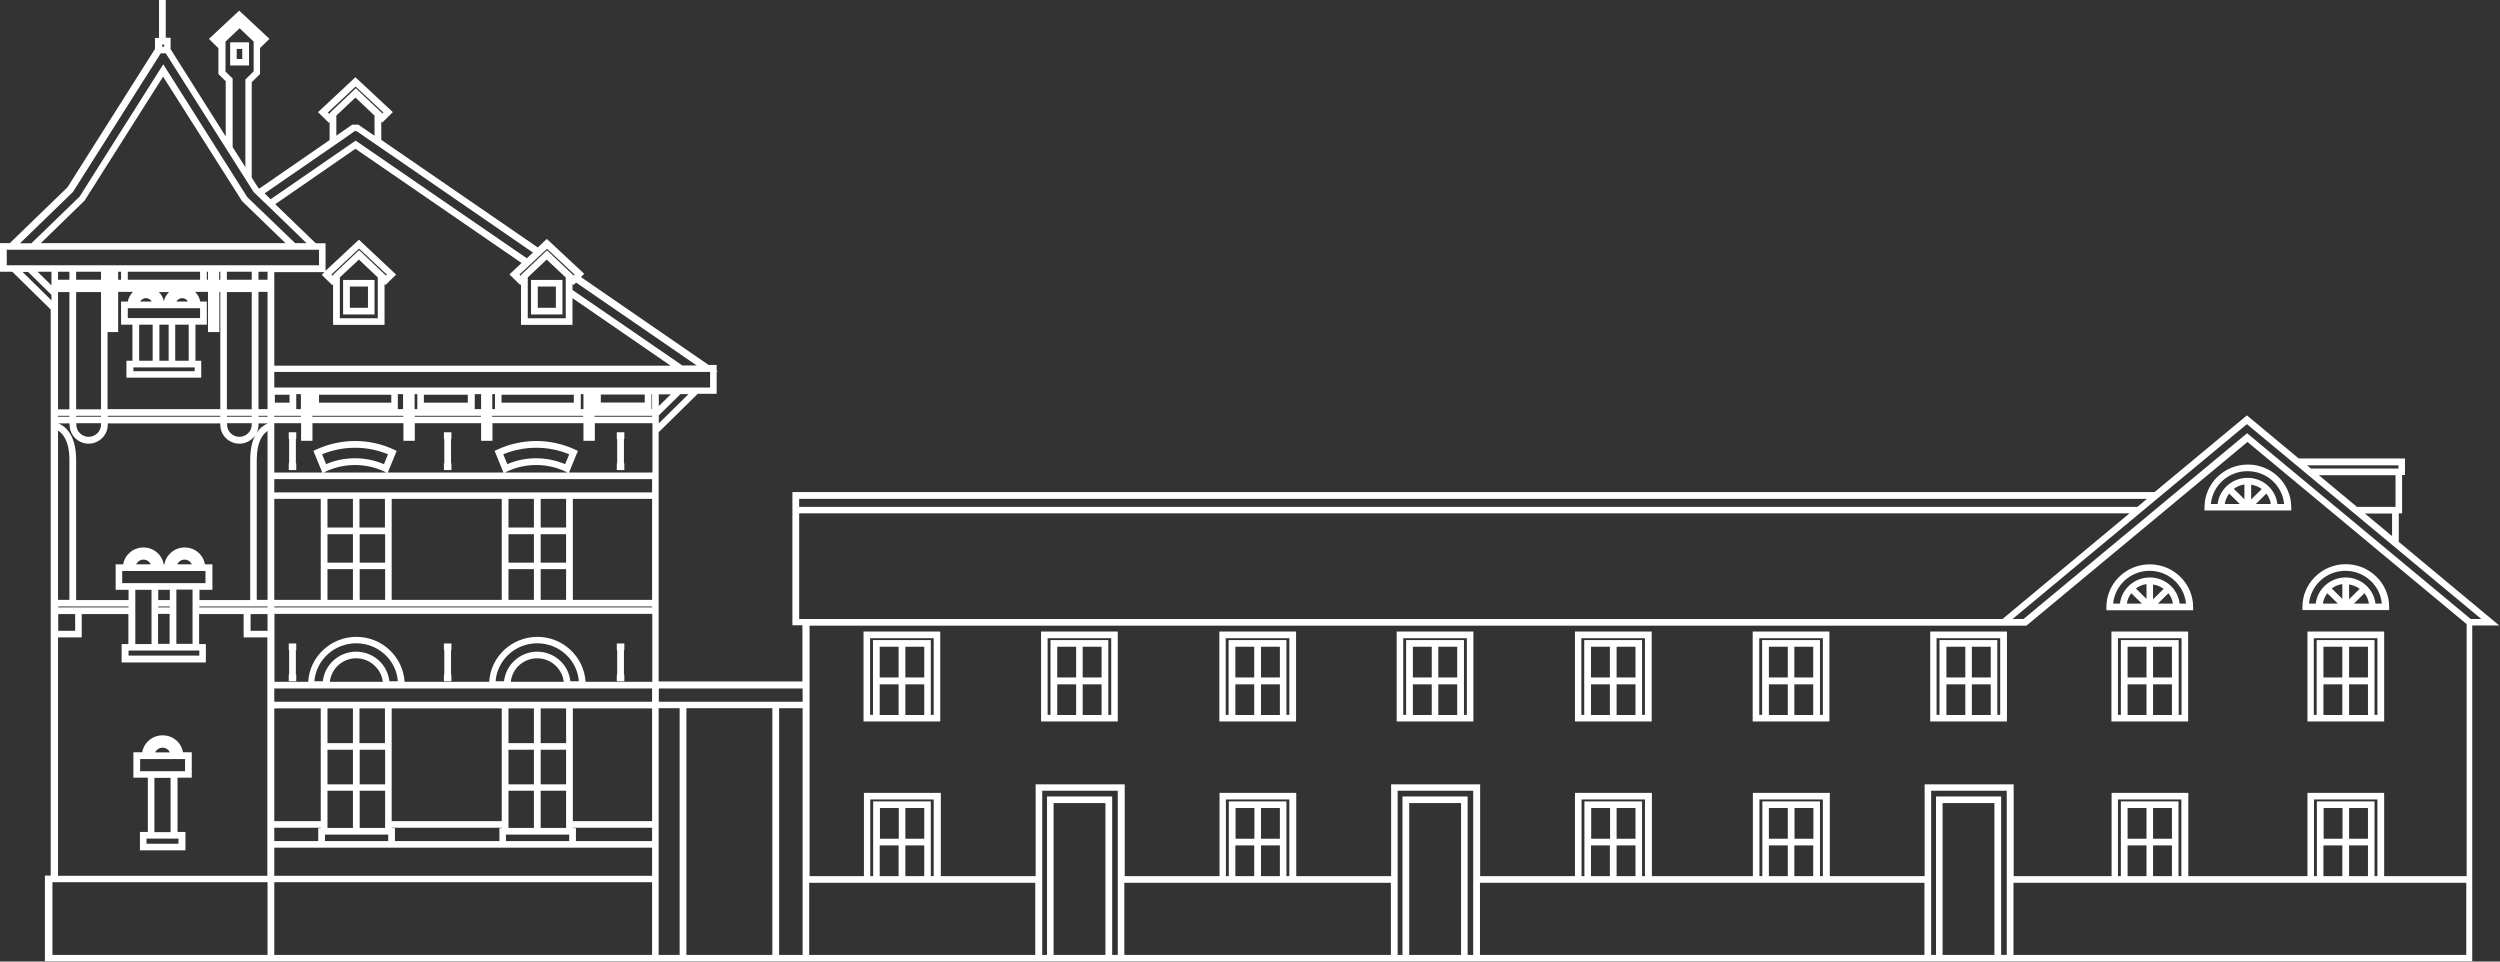 <svg xmlns="http://www.w3.org/2000/svg" width="104" height="40" viewBox="0 0 104 40" fill="none"><rect x="0" y="0" width="104" height="40" fill="#333333" stroke="none"/><path d="M10.079 2.455H9.847V2.037H10.079V2.455ZM10.36 1.76H9.574V2.724H10.36V1.76ZM25.972 28.064H25.956V27.046H25.972V26.769H25.659V27.046H25.675V28.064H25.659V28.34H25.972V28.064ZM18.779 28.064H18.763V27.046H18.779V26.769H18.467V27.046H18.483V28.064H18.467V28.34H18.779V28.064ZM12.324 28.064H12.308V27.046H12.324V26.769H12.012V27.046H12.028V28.064H12.012V28.34H12.324V28.064ZM25.972 19.278H25.956V18.259H25.972V17.983H25.659V18.259H25.675V19.278H25.659V19.554H25.972V19.278ZM18.467 18.259H18.483V19.278H18.467V19.554H18.779V19.278H18.763V18.259H18.779V17.983H18.467V18.259ZM12.012 18.259H12.028V19.278H12.012V19.554H12.324V19.278H12.308V18.259H12.324V17.983H12.012V18.259ZM93.504 19.601C94.298 19.601 94.947 20.201 95.019 20.967H94.739C94.666 20.351 94.137 19.878 93.496 19.878C92.854 19.878 92.325 20.359 92.253 20.967H91.972C92.044 20.201 92.694 19.601 93.488 19.601M93.648 20.77V20.162C93.808 20.186 93.961 20.249 94.089 20.343L93.648 20.778V20.77ZM93.841 20.967L94.282 20.533C94.378 20.659 94.442 20.801 94.466 20.967H93.849H93.841ZM93.368 20.77L92.926 20.335C93.055 20.241 93.199 20.178 93.368 20.154V20.762V20.77ZM92.55 20.967C92.574 20.809 92.638 20.659 92.734 20.533L93.175 20.967H92.558H92.55ZM91.708 21.101V21.235H95.316V21.101C95.316 20.122 94.506 19.325 93.512 19.325C92.517 19.325 91.708 20.122 91.708 21.101ZM90.673 25.111C90.601 24.496 90.072 24.022 89.43 24.022C88.789 24.022 88.26 24.504 88.188 25.111H87.907C87.979 24.346 88.629 23.746 89.422 23.746C90.216 23.746 90.866 24.346 90.938 25.111H90.657H90.673ZM89.567 24.922V24.314C89.727 24.338 89.879 24.401 90.008 24.496L89.567 24.93V24.922ZM89.767 25.111L90.208 24.677C90.304 24.804 90.368 24.946 90.393 25.111H89.775H89.767ZM89.294 24.914L88.853 24.48C88.981 24.385 89.126 24.322 89.294 24.298V24.906V24.914ZM88.476 25.111C88.5 24.954 88.564 24.804 88.661 24.677L89.102 25.111H88.484H88.476ZM89.43 23.477C88.436 23.477 87.626 24.275 87.626 25.254V25.388H91.234V25.254C91.234 24.275 90.425 23.477 89.43 23.477ZM98.82 25.111C98.748 24.496 98.219 24.022 97.577 24.022C96.936 24.022 96.406 24.504 96.334 25.111H96.054C96.126 24.346 96.775 23.746 97.569 23.746C98.363 23.746 99.013 24.346 99.085 25.111H98.804H98.82ZM97.722 24.922V24.314C97.882 24.338 98.034 24.401 98.162 24.496L97.722 24.93V24.922ZM97.922 25.111L98.363 24.677C98.459 24.804 98.523 24.946 98.547 25.111H97.93H97.922ZM97.441 24.914L97 24.48C97.128 24.385 97.272 24.322 97.441 24.298V24.906V24.914ZM96.631 25.111C96.655 24.954 96.719 24.804 96.815 24.677L97.256 25.111H96.639H96.631ZM99.389 25.246C99.389 24.267 98.579 23.47 97.585 23.47C96.591 23.47 95.781 24.267 95.781 25.246V25.38H99.389V25.246ZM102.781 25.751L93.48 18.023L84.178 25.751H83.721L93.472 17.644L103.222 25.751H102.765H102.781ZM102.597 36.448H99.181V32.982H95.99V36.448H91.034V32.982H87.843V36.448H83.769V32.627H80.065V36.448H76.12V32.982H72.92V36.448H68.719V32.982H65.519V36.448H61.574V32.627H57.87V36.448H53.924V32.982H50.733V36.448H46.788V32.627H43.083V36.448H39.138V32.982H35.939V36.448H33.678V26.027H84.299L93.496 18.386L102.613 25.964V36.456L102.597 36.448ZM97.441 36.448H96.655V35.169H97.441V36.448ZM96.663 33.614H97.449V34.892H96.663V33.614ZM98.507 36.448H97.722V35.169H98.507V36.448ZM97.722 33.614H98.507V34.892H97.722V33.614ZM96.382 33.337V36.448H96.262V33.258H98.9V36.448H98.78V33.337H96.374H96.382ZM89.294 36.448H88.508V35.169H89.294V36.448ZM88.508 33.614H89.294V34.892H88.508V33.614ZM90.353 36.448H89.567V35.169H90.353V36.448ZM89.567 33.614H90.353V34.892H89.567V33.614ZM88.228 33.337V36.448H88.107V33.258H90.745V36.448H90.625V33.337H88.22H88.228ZM102.597 39.724H83.761V36.724H102.597V39.724ZM83.481 39.724H83.248V33.132H80.538V39.724H80.337V32.895H83.481V39.724ZM82.968 39.724H80.811V33.408H82.968V39.724ZM74.372 36.448H73.586V35.169H74.372V36.448ZM73.586 33.614H74.372V34.892H73.586V33.614ZM75.43 36.448H74.644V35.169H75.43V36.448ZM74.652 33.614H75.438V34.892H74.652V33.614ZM73.313 33.337V36.448H73.193V33.258H75.831V36.448H75.711V33.337H73.305H73.313ZM66.971 36.448H66.185V35.169H66.971V36.448ZM66.193 33.614H66.979V34.892H66.193V33.614ZM68.037 36.448H67.251V35.169H68.037V36.448ZM67.251 33.614H68.037V34.892H67.251V33.614ZM65.912 33.337V36.448H65.792V33.258H68.43V36.448H68.31V33.337H65.904H65.912ZM80.057 39.724H61.566V36.724H80.057V39.724ZM61.285 39.724H61.053V33.132H58.343V39.724H58.142V32.895H61.285V39.724ZM60.78 39.724H58.623V33.408H60.78V39.724ZM52.176 36.448H51.391V35.169H52.176V36.448ZM51.399 33.614H52.184V34.892H51.399V33.614ZM53.243 36.448H52.457V35.169H53.243V36.448ZM52.457 33.614H53.243V34.892H52.457V33.614ZM51.118 33.337V36.448H50.998V33.258H53.636V36.448H53.516V33.337H51.11H51.118ZM57.861 39.724H46.772V36.724H57.861V39.724ZM46.499 39.724H46.267V33.132H43.556V39.724H43.356V32.895H46.499V39.724ZM45.986 39.724H43.829V33.408H45.986V39.724ZM37.382 36.448H36.596V35.169H37.382V36.448ZM36.605 33.614H37.39V34.892H36.605V33.614ZM38.449 36.448H37.663V35.169H38.449V36.448ZM37.663 33.614H38.449V34.892H37.663V33.614ZM36.324 33.337V36.448H36.203V33.258H38.842V36.448H38.721V33.337H36.316H36.324ZM43.067 39.724H33.662V36.724H43.067V39.724ZM33.245 25.751V21.354H88.588L83.304 25.751H33.253H33.245ZM33.245 20.754H89.31L88.917 21.085H33.245V20.754ZM99.51 21.362V22.301L98.379 21.362H99.51ZM98.05 21.085L96.463 19.767H99.654V21.085H98.05ZM99.774 19.357V19.491H96.134L95.974 19.357H99.782H99.774ZM33.389 29.193H27.407V28.64H33.389V29.193ZM33.389 39.724H32.411V29.461H33.389V39.724ZM32.13 39.724H28.554V29.461H32.13V39.724ZM28.273 39.724H27.399V29.461H28.273V39.724ZM27.127 17.02H24.729H27.102V16.396H27.127V17.02ZM27.127 17.336H24.729V17.296H27.127V17.336ZM27.127 19.657H23.671L24.04 18.757L23.919 18.701C22.909 18.228 21.714 18.228 20.696 18.701L20.576 18.757L20.944 19.657H16.133L16.502 18.757L16.382 18.701C15.371 18.228 14.177 18.228 13.158 18.701L13.038 18.757L13.407 19.657H11.41V17.604H12.525V18.338H12.998V17.604H16.783V18.338H17.256V17.604H20.014V18.338H20.487V17.604H24.272V18.338H24.745V17.604H27.143V19.657H27.127ZM20.936 18.899C21.802 18.536 22.813 18.536 23.679 18.899L23.51 19.309C23.133 19.151 22.724 19.064 22.308 19.064C21.89 19.064 21.482 19.143 21.105 19.309L20.936 18.899ZM21.089 19.617C21.85 19.254 22.756 19.254 23.526 19.617L23.607 19.657H21.009L21.089 19.617ZM13.399 18.899C14.265 18.536 15.275 18.536 16.141 18.899L15.973 19.309C15.596 19.151 15.187 19.064 14.77 19.064C14.353 19.064 13.944 19.143 13.567 19.309L13.399 18.899ZM13.551 19.617C14.313 19.254 15.227 19.254 15.989 19.617L16.069 19.657H13.471L13.551 19.617ZM27.127 20.485H11.41V19.933H27.127V20.485ZM27.127 24.954H23.831V20.754H27.127V24.954ZM23.55 24.954H22.492V23.675H23.55V24.954ZM22.492 20.754H23.55V21.946H22.492V20.754ZM23.55 23.406H22.492V22.222H23.55V23.406ZM22.211 24.954H21.153V23.675H22.211V24.954ZM21.153 20.754H22.211V21.946H21.153V20.754ZM22.211 23.406H21.153V22.222H22.211V23.406ZM16.294 20.754H20.872V24.954H16.294V20.754ZM16.021 24.954H14.963V23.675H16.021V24.954ZM14.954 20.754H16.013V21.946H14.954V20.754ZM16.021 23.406H14.963V22.222H16.021V23.406ZM14.682 24.954H13.623V23.675H14.682V24.954ZM13.623 20.754H14.682V21.946H13.623V20.754ZM14.682 23.406H13.623V22.222H14.682V23.406ZM27.127 25.269H11.41V25.23H27.127V25.269ZM27.127 28.364H24.36C24.296 27.322 23.422 26.493 22.356 26.493C21.289 26.493 20.407 27.322 20.351 28.364H16.831C16.767 27.322 15.893 26.493 14.826 26.493C13.76 26.493 12.878 27.322 12.822 28.364H11.418V25.538H27.135V28.364H27.127ZM23.454 28.364H21.249C21.305 27.811 21.778 27.385 22.348 27.385C22.917 27.385 23.39 27.819 23.454 28.364ZM22.356 27.109C21.634 27.109 21.041 27.653 20.968 28.34H20.616C20.688 27.456 21.433 26.761 22.348 26.761C23.262 26.761 24.015 27.456 24.08 28.34H23.727C23.655 27.646 23.061 27.109 22.34 27.109M15.925 28.364H13.72C13.784 27.811 14.249 27.385 14.818 27.385C15.387 27.385 15.861 27.819 15.925 28.364ZM14.818 27.109C14.097 27.109 13.503 27.653 13.431 28.34H13.078C13.15 27.456 13.904 26.761 14.818 26.761C15.732 26.761 16.486 27.456 16.55 28.34H16.197C16.125 27.646 15.532 27.109 14.81 27.109M27.127 29.193H11.41V28.64H27.127V29.193ZM27.127 34.158H23.831V29.469H27.127V34.158ZM27.127 34.987H23.959V34.45H23.831V34.435H27.127V34.987ZM23.55 34.443H22.492V32.895H23.55V34.443ZM22.492 29.469H23.55V30.914H22.492V29.469ZM23.55 32.627H22.492V31.19H23.55V32.627ZM23.679 34.987H21.049V34.719H23.679V34.987ZM22.211 34.443H21.153V32.895H22.211V34.443ZM21.153 29.469H22.211V30.914H21.153V29.469ZM22.211 32.627H21.153V31.19H22.211V32.627ZM16.294 29.469H20.872V34.158H16.294V29.469ZM20.88 34.435V34.45H20.776V34.987H16.43V34.45H16.302V34.435H20.88ZM16.021 34.443H14.963V32.895H16.021V34.443ZM14.954 29.469H16.013V30.914H14.954V29.469ZM16.021 32.627H14.963V31.19H16.021V32.627ZM16.149 34.987H13.519V34.719H16.149V34.987ZM14.682 34.443H13.623V32.895H14.682V34.443ZM13.623 29.469H14.682V30.914H13.623V29.469ZM14.682 32.627H13.623V31.19H14.682V32.627ZM27.127 36.432H11.41V35.264H27.127V36.432ZM27.127 39.724H11.41V36.7H27.127V39.724ZM11.13 11.636H10.753V11.305H11.13V11.636ZM11.13 17.02H10.753V12.141H11.13V17.02ZM11.13 17.336H10.753V17.296H11.13V17.336ZM11.13 17.62C10.881 17.723 10.408 18.054 10.408 19.136V24.962H8.299V24.535H8.836V23.477H8.524C8.46 23.075 8.107 22.775 7.682 22.775C7.257 22.775 6.904 23.083 6.84 23.477H6.808C6.744 23.075 6.391 22.775 5.966 22.775C5.541 22.775 5.188 23.083 5.124 23.477H4.811V24.535H5.348V24.962H3.167V19.136C3.167 18.015 2.654 17.699 2.422 17.612H2.895V17.675C2.895 18.109 3.256 18.457 3.689 18.457C4.122 18.457 4.482 18.101 4.482 17.675V17.612H9.165V17.675C9.165 18.109 9.526 18.457 9.959 18.457C10.392 18.457 10.753 18.101 10.753 17.675V17.612H11.13V17.62ZM11.13 24.954H10.681V19.128C10.681 18.362 10.937 18.054 11.13 17.928V24.954ZM11.13 25.269H8.291V25.23H11.13V25.269ZM11.13 26.24H10.424V25.546H11.13V26.24ZM11.13 36.432H2.414V26.517H3.4V25.546H5.34V26.793H5.06V27.559H8.564V26.793H8.283V25.546H10.135V26.517H11.122V36.432H11.13ZM11.13 39.724H2.181V36.7H11.13V39.724ZM2.141 11.873L1.564 11.305H2.141V11.873ZM2.141 12.496L0.938 11.312H1.171L2.141 12.268V12.496ZM2.887 24.954H2.414V17.912C2.598 18.023 2.887 18.323 2.887 19.128V24.954ZM3.127 26.24H2.422V25.546H3.127V26.24ZM5.348 25.269H2.422V25.23H5.348V25.269ZM8.291 27.274H5.348V27.061H8.291V27.274ZM5.629 24.535H6.303V26.793H5.629V24.535ZM6.583 24.535H7.064V24.962H6.583V24.535ZM7.056 26.785H6.575V25.538H7.056V26.785ZM6.583 25.23H7.064V25.269H6.583V25.23ZM8.01 26.785H7.337V24.527H8.01V26.785ZM7.369 23.477C7.425 23.367 7.537 23.28 7.674 23.28C7.81 23.28 7.93 23.359 7.978 23.477H7.361H7.369ZM5.661 23.477C5.717 23.367 5.829 23.28 5.966 23.28C6.102 23.28 6.222 23.359 6.27 23.477H5.661ZM8.548 24.259H5.084V23.754H8.548V24.259ZM2.414 11.305H2.887V11.636H2.414V11.305ZM2.887 17.336H2.414V17.296H2.887V17.336ZM2.414 12.149H2.887V17.028H2.414V12.149ZM3.167 11.305H4.202V11.636H3.167V11.305ZM3.167 12.149H4.202V17.028H3.167V12.149ZM4.202 17.604V17.667C4.202 17.944 3.969 18.172 3.689 18.172C3.408 18.172 3.175 17.944 3.175 17.667V17.604H4.21H4.202ZM3.167 17.296H4.202V17.336H3.167V17.296ZM9.117 11.305H9.165V11.636H9.117V11.305ZM8.604 11.305H8.652V11.636H8.604V11.305ZM5.316 11.305H8.323V11.636H5.316V11.305ZM7.337 12.544C7.385 12.465 7.473 12.402 7.577 12.402C7.682 12.402 7.77 12.457 7.818 12.544H7.345H7.337ZM6.607 12.149H7.032C6.928 12.252 6.848 12.386 6.816 12.528C6.784 12.378 6.711 12.252 6.607 12.149ZM5.829 12.544C5.878 12.465 5.966 12.402 6.07 12.402C6.174 12.402 6.262 12.457 6.311 12.544H5.837H5.829ZM5.316 12.82H8.323V13.231H5.316V12.82ZM7.289 13.507H7.85V15.007H7.289V13.507ZM6.631 13.507H7.016V15.007H6.631V13.507ZM5.789 13.507H6.351V15.007H5.789V13.507ZM8.099 15.441H5.549V15.283H8.099V15.441ZM4.915 11.305H5.036V11.636H4.915V11.305ZM9.165 17.336H4.482V17.296H9.165V17.336ZM4.474 17.02V13.815H4.915V12.141H5.533C5.421 12.252 5.348 12.386 5.316 12.544H5.036V13.507H5.509V15.007H5.26V15.71H8.371V15.007H8.131V13.507H8.604V12.544H8.331C8.299 12.386 8.227 12.252 8.115 12.141H8.652V13.815H9.125V12.141H9.165V17.02H4.482H4.474ZM9.438 11.305H10.472V11.636H9.438V11.305ZM9.438 12.149H10.472V17.028H9.438V12.149ZM10.472 17.604V17.667C10.472 17.944 10.24 18.172 9.959 18.172C9.678 18.172 9.446 17.944 9.446 17.667V17.604H10.48H10.472ZM9.438 17.296H10.472V17.336H9.438V17.296ZM13.343 34.435V34.45H13.239V34.987H11.41V34.435H13.343ZM11.41 29.469H13.343V34.158H11.41V29.469ZM11.41 20.754H13.343V24.954H11.41V20.754ZM0.281 11.036V10.389H13.271V11.036H0.281ZM11.867 10.113H1.7L3.52 8.344L6.784 3.189L10.071 8.368L11.875 10.113H11.867ZM3.047 7.965L6.687 2.218H6.896L10.552 7.989L10.576 8.013L11.234 8.644L12.749 10.113H12.276L10.288 8.202L6.792 2.676L3.312 8.178L1.307 10.12H0.834L3.047 7.973V7.965ZM6.744 1.855H6.832V1.942H6.744V1.855ZM9.382 2.968V1.729L9.967 1.176L10.552 1.729V2.968L10.208 3.308V6.955L9.678 6.118V3.268L9.374 2.968H9.382ZM14.329 5.755L14.754 5.455H14.834L22.171 10.507L21.915 10.744L14.794 5.85L11.258 8.289L11.009 8.044L14.329 5.755ZM15.58 4.8V5.644L15.412 5.534L14.906 5.186H14.65L13.992 5.644V4.808L14.786 4.058L15.58 4.808V4.8ZM13.688 4.729L13.639 4.681L14.794 3.6L15.949 4.681L15.909 4.721L15.869 4.681L14.802 3.671L13.736 4.681V4.697L13.704 4.729H13.688ZM22.748 10.341L23.903 11.423L23.863 11.462L23.823 11.423L22.756 10.412L21.69 11.423V11.439L21.658 11.47L21.61 11.423L22.765 10.341H22.748ZM28.987 15.204H28.386L23.815 12.062V11.818L23.855 11.857L23.967 11.755L28.995 15.212L28.987 15.204ZM21.955 13.239V11.541L22.741 10.799L23.534 11.541V13.239H21.955ZM15.716 11.541V13.239H14.137V11.541L14.931 10.799L15.716 11.541ZM14.931 10.412L13.864 11.423V11.439L13.832 11.47L13.784 11.423L14.938 10.341L16.093 11.423L16.053 11.462L16.013 11.423L14.947 10.412H14.931ZM13.824 11.857L13.856 11.825V13.515H15.997V11.818L16.037 11.857L16.478 11.423L14.931 9.97L13.543 11.265V10.12H13.134L11.45 8.494L14.786 6.189L21.698 10.941L21.193 11.415L21.642 11.857L21.674 11.825V13.515H23.815V12.402L27.896 15.212H11.41V11.32H13.495L13.383 11.431L13.832 11.873L13.824 11.857ZM11.434 16.42H12.044V16.752H11.434V16.42ZM12.517 17.336H11.402V17.296H12.517V17.336ZM11.41 17.02H12.324V16.396H12.517V17.02H11.402H11.41ZM13.271 16.42H16.278V16.752H13.271V16.42ZM16.775 17.336H12.99V17.296H16.775V17.336ZM12.99 17.02H16.55V16.396H16.767V17.02H12.982H12.99ZM17.633 16.42H19.461V16.752H17.633V16.42ZM20.006 17.336H17.248V17.296H20.006V17.336ZM17.248 17.02V16.396H17.36V17.02H19.75V16.396H20.014V17.02H17.256H17.248ZM20.864 16.42H23.871V16.752H20.864V16.42ZM24.256 17.336H20.471V17.296H24.256V17.336ZM20.479 17.02V16.396H20.591V17.02H24.16V16.396H24.272V17.02H20.487H20.479ZM26.822 16.744H24.994V16.412H26.822V16.744ZM29.54 16.12H11.41V15.473H29.54V16.12ZM27.407 16.894V16.404H27.904L27.407 16.894ZM27.407 17.612V17.28L28.305 16.396H28.642L27.407 17.612ZM99.79 22.53V21.354H99.927V19.759H100.047V19.072H95.629L93.472 17.28L89.631 20.47H32.964V26.011H33.381V28.348H27.399V17.983L29.027 16.381H29.813V15.457H29.869L29.813 15.417V15.181H29.476L24.168 11.526L24.304 11.391L22.748 9.939L22.372 10.294L15.861 5.818V5.06L15.901 5.1L16.342 4.665L14.786 3.213L13.23 4.665L13.68 5.108L13.712 5.076V5.826L10.785 7.847L10.745 7.815L10.472 7.389V3.418L10.817 3.079V1.997L11.21 1.618L9.951 0.442L8.692 1.618L9.085 2.005V3.079L9.39 3.379V5.676L7.096 2.045V1.571H6.896V0H6.615V1.579H6.447V2.037L2.806 7.792L0.409 10.113H-0.024V11.305H0.513L2.109 12.876V36.424H1.868V39.992H102.845V26.019H103.968L99.766 22.522L99.79 22.53ZM80.57 26.548H83.208V29.738H83.088V26.627H80.682V29.738H80.562V26.548H80.57ZM82.815 28.182H82.029V26.904H82.815V28.182ZM82.815 29.745H82.029V28.467H82.815V29.745ZM81.757 28.182H80.971V26.904H81.757V28.182ZM81.757 29.745H80.971V28.467H81.757V29.745ZM80.297 30.014H83.489V26.272H80.297V30.014ZM58.383 26.548H61.021V29.738H60.901V26.627H58.495V29.738H58.375V26.548H58.383ZM60.62 28.182H59.834V26.904H60.62V28.182ZM60.62 29.745H59.834V28.467H60.62V29.745ZM59.561 28.182H58.776V26.904H59.561V28.182ZM59.561 29.745H58.776V28.467H59.561V29.745ZM58.102 30.014H61.293V26.272H58.102V30.014ZM43.589 26.548H46.227V29.738H46.106V26.627H43.701V29.738H43.581V26.548H43.589ZM45.826 28.182H45.04V26.904H45.826V28.182ZM45.826 29.745H45.04V28.467H45.826V29.745ZM44.767 28.182H43.981V26.904H44.767V28.182ZM44.767 29.745H43.981V28.467H44.767V29.745ZM43.308 30.014H46.499V26.272H43.308V30.014ZM14.554 11.92H15.307V12.804H14.554V11.92ZM14.273 13.081H15.58V11.644H14.273V13.081ZM22.372 11.92H23.125V12.804H22.372V11.92ZM22.091 13.081H23.398V11.644H22.091V13.081ZM7.698 32.082H5.829V31.577H7.698V32.082ZM6.423 32.358H7.096V34.616H6.423V32.358ZM7.425 35.098H6.094V34.885H7.425V35.098ZM6.76 31.103C6.896 31.103 7.016 31.182 7.064 31.301H6.455C6.511 31.182 6.623 31.103 6.76 31.103ZM6.76 30.59C6.335 30.59 5.982 30.898 5.918 31.293H5.549V32.35H6.15V34.608H5.821V35.374H7.714V34.608H7.385V32.35H7.978V31.293H7.61C7.545 30.89 7.193 30.59 6.768 30.59M36.203 26.548H38.842V29.738H38.721V26.627H36.316V29.738H36.196V26.548H36.203ZM38.449 28.182H37.663V26.904H38.449V28.182ZM38.449 29.745H37.663V28.467H38.449V29.745ZM37.382 28.182H36.596V26.904H37.382V28.182ZM37.382 29.745H36.596V28.467H37.382V29.745ZM35.923 30.014H39.114V26.272H35.923V30.014ZM88.115 26.548H90.753V29.738H90.633V26.627H88.228V29.738H88.107V26.548H88.115ZM90.353 28.182H89.567V26.904H90.353V28.182ZM90.353 29.745H89.567V28.467H90.353V29.745ZM89.294 28.182H88.508V26.904H89.294V28.182ZM89.294 29.745H88.508V28.467H89.294V29.745ZM87.835 30.014H91.026V26.272H87.835V30.014ZM73.193 26.548H75.831V29.738H75.711V26.627H73.305V29.738H73.185V26.548H73.193ZM75.43 28.182H74.644V26.904H75.43V28.182ZM75.43 29.745H74.644V28.467H75.43V29.745ZM74.372 28.182H73.586V26.904H74.372V28.182ZM74.372 29.745H73.586V28.467H74.372V29.745ZM72.912 30.014H76.104V26.272H72.912V30.014ZM96.262 26.548H98.9V29.738H98.78V26.627H96.374V29.738H96.254V26.548H96.262ZM98.507 28.182H97.722V26.904H98.507V28.182ZM98.507 29.745H97.722V28.467H98.507V29.745ZM97.441 28.182H96.655V26.904H97.441V28.182ZM97.441 29.745H96.655V28.467H97.441V29.745ZM95.99 30.014H99.181V26.272H95.99V30.014ZM65.792 26.548H68.43V29.738H68.31V26.627H65.904V29.738H65.784V26.548H65.792ZM68.037 28.182H67.251V26.904H68.037V28.182ZM68.037 29.745H67.251V28.467H68.037V29.745ZM66.971 28.182H66.185V26.904H66.971V28.182ZM66.971 29.745H66.185V28.467H66.971V29.745ZM65.519 30.014H68.711V26.272H65.519V30.014ZM50.998 26.548H53.636V29.738H53.516V26.627H51.11V29.738H50.99V26.548H50.998ZM53.243 28.182H52.457V26.904H53.243V28.182ZM53.243 29.745H52.457V28.467H53.243V29.745ZM52.176 28.182H51.391V26.904H52.176V28.182ZM52.176 29.745H51.391V28.467H52.176V29.745ZM50.725 30.014H53.916V26.272H50.725V30.014Z" fill="white"></path></svg>